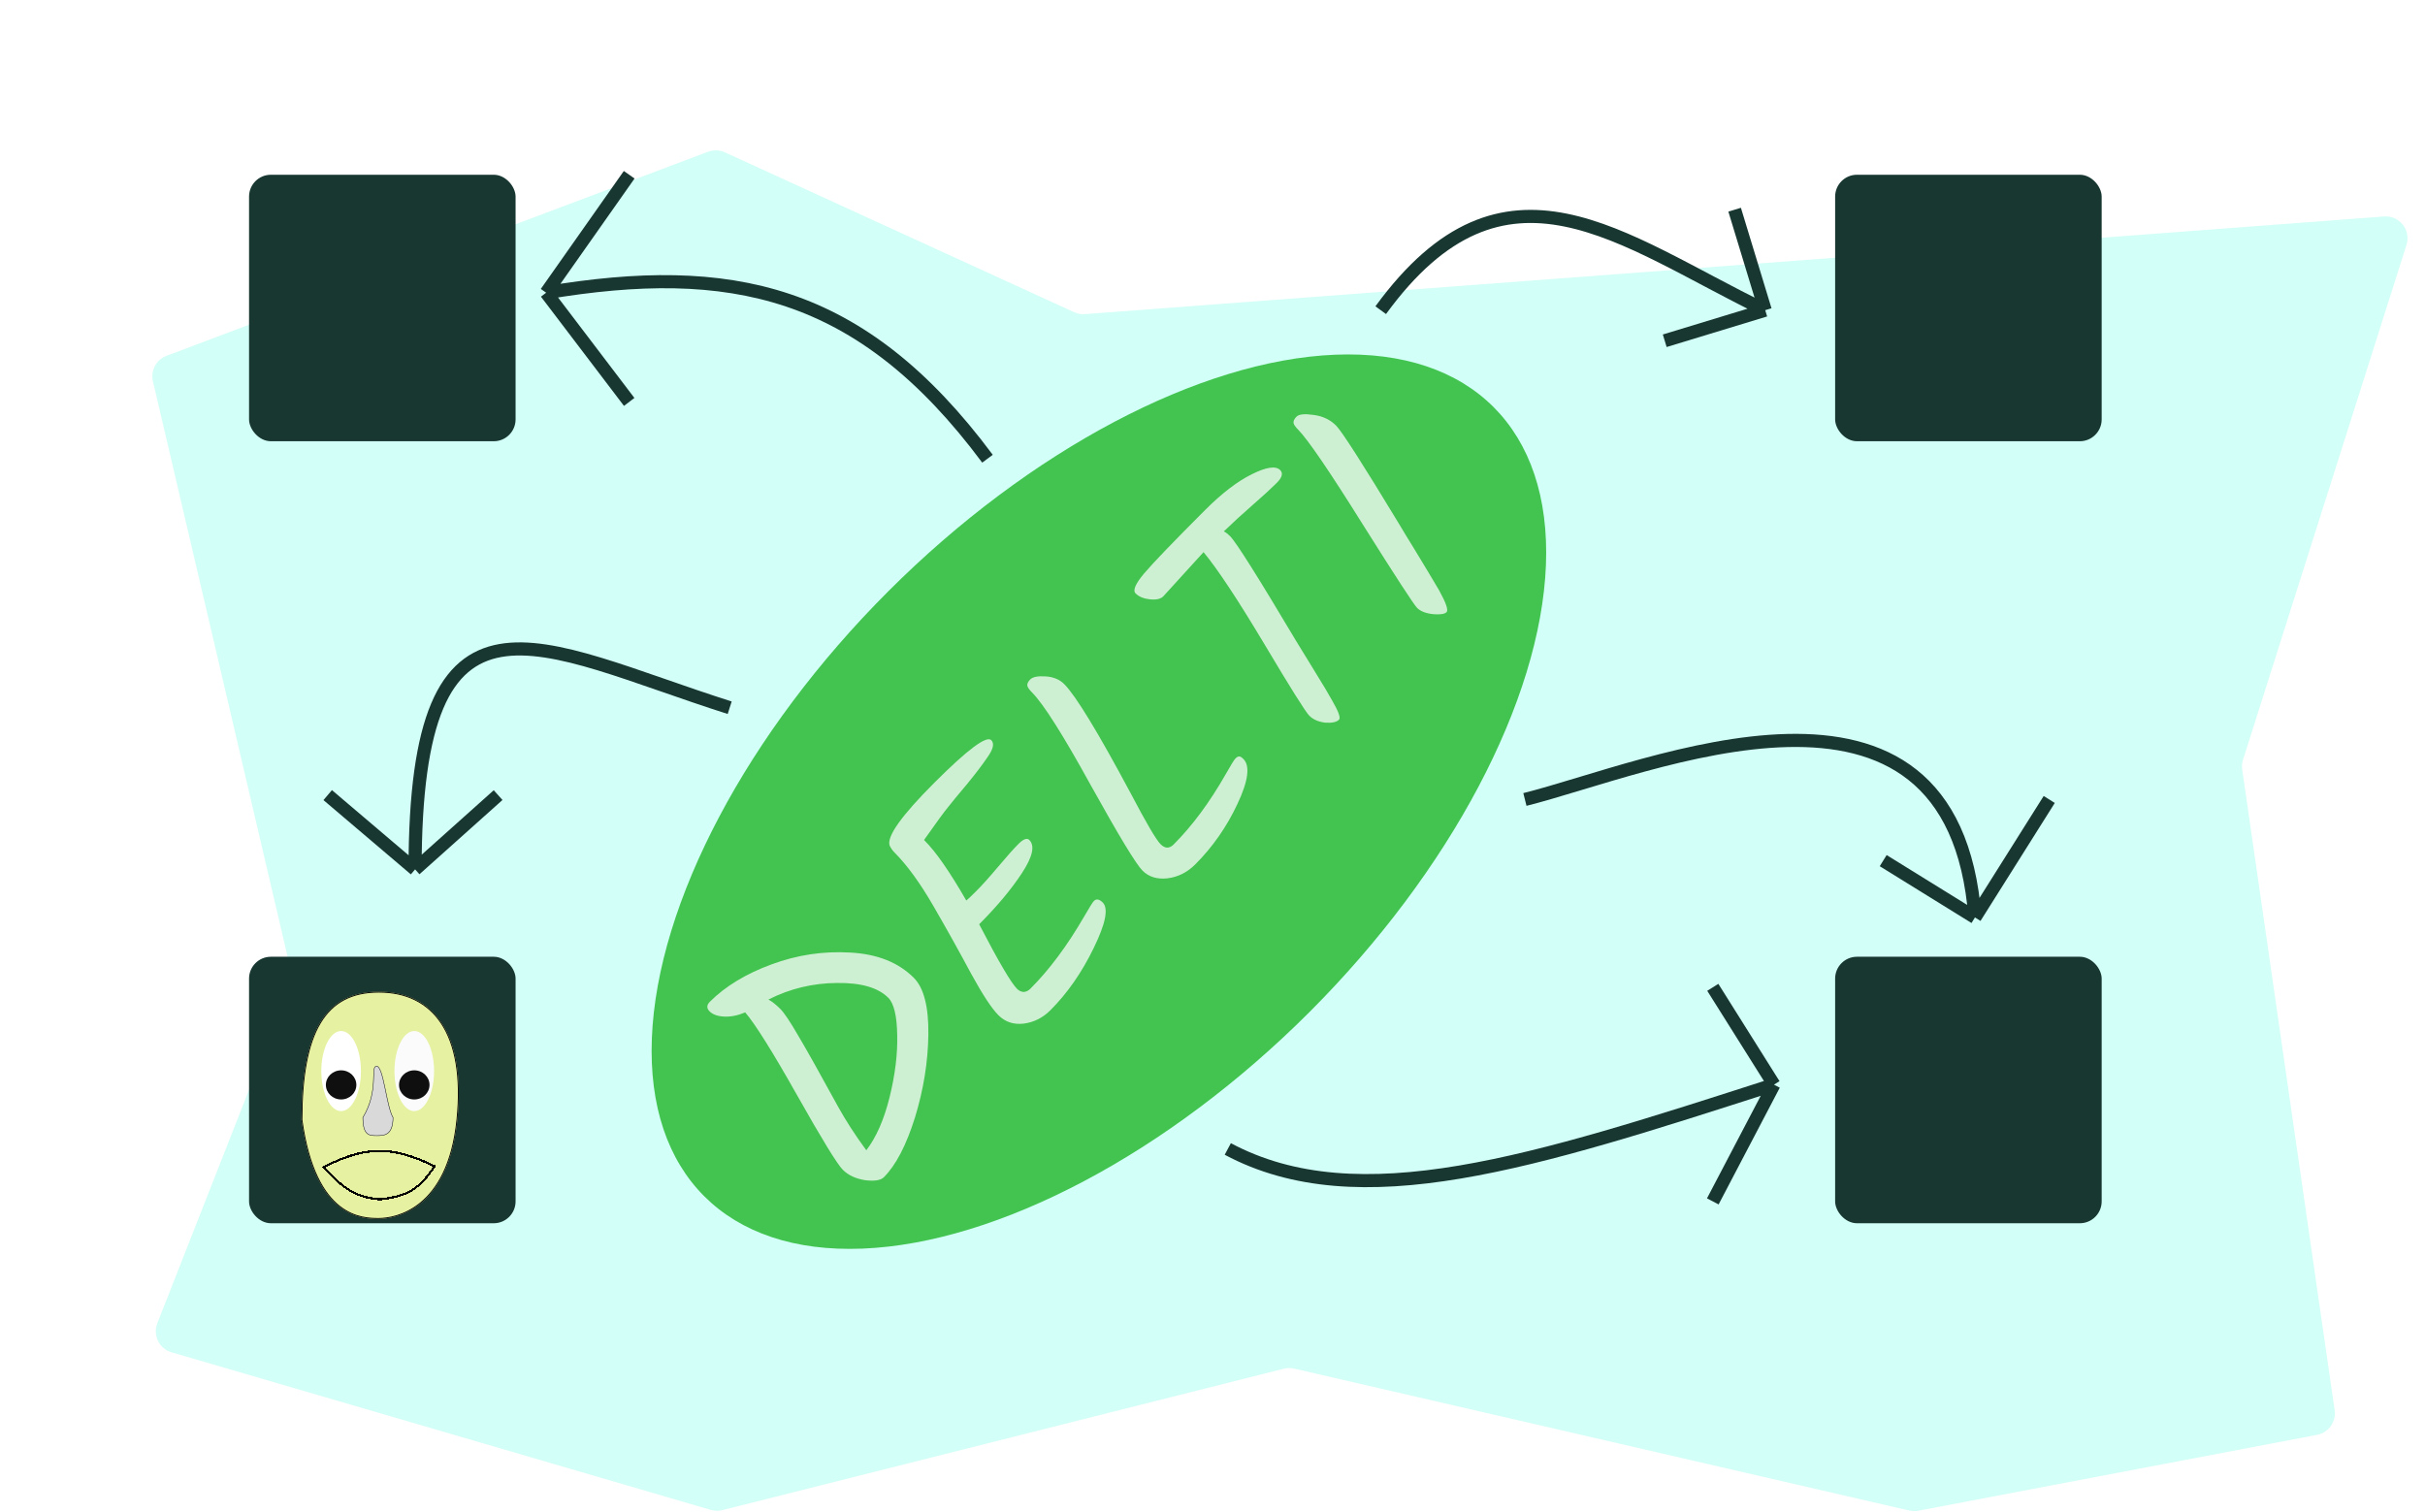 <svg width="555" height="346" viewBox="0 0 555 346" fill="none" xmlns="http://www.w3.org/2000/svg">
<g filter="url(#filter0_d_154_537)">
<g filter="url(#filter1_d_154_537)">
<path d="M215.829 37.464C216.597 37.816 217.442 37.967 218.285 37.903L515.62 15.555C519.152 15.289 521.832 18.678 520.761 22.053L483.347 139.908C483.119 140.627 483.056 141.388 483.164 142.134L504.318 288.806C504.699 291.453 502.931 293.932 500.304 294.432L409.034 311.803C408.352 311.933 407.651 311.919 406.975 311.763L266.176 279.271C265.403 279.093 264.599 279.101 263.83 279.295L135.319 311.668C134.455 311.885 133.549 311.868 132.695 311.618L9.252 275.535C6.431 274.711 4.926 271.643 6.001 268.908L36.43 191.45C36.801 190.506 36.876 189.471 36.645 188.483L5 53.271C4.428 50.827 5.756 48.338 8.105 47.453L132.05 0.735C133.298 0.265 134.682 0.312 135.895 0.868L215.829 37.464Z" fill="#D2FFF7"/>
</g>
<rect x="420" y="215" width="61" height="61" rx="5" fill="#183731"/>
<rect x="57" y="36" width="61" height="61" rx="5" fill="#183731"/>
<rect x="57" y="215" width="61" height="61" rx="5" fill="#183731"/>
<rect x="420" y="36" width="61" height="61" rx="5" fill="#183731"/>
<ellipse cx="251.5" cy="179.5" rx="68.133" ry="127.736" transform="rotate(45 251.5 179.5)" fill="#43C450"/>
<path d="M162.463 225.302C166.008 221.757 170.703 218.91 176.548 216.76C182.431 214.573 188.465 213.668 194.65 214.045C200.797 214.384 205.624 216.308 209.132 219.815C211.432 222.116 212.545 226.434 212.469 232.769C212.394 239.03 211.376 245.365 209.414 251.776C207.416 258.15 205.04 262.713 202.287 265.466C201.57 266.182 200.137 266.409 197.988 266.145C195.838 265.805 194.141 265.013 192.896 263.769C191.614 262.487 188.145 256.83 182.488 246.798C176.831 236.767 172.852 230.412 170.552 227.735C168.855 228.451 167.252 228.772 165.744 228.696C164.235 228.621 163.123 228.225 162.406 227.508C161.689 226.792 161.708 226.056 162.463 225.302ZM203.305 224.397C200.967 222.059 197.045 220.928 191.539 221.003C185.995 221.041 180.772 222.304 175.869 224.793C176.737 225.283 177.642 226 178.585 226.943C179.49 227.848 180.866 229.903 182.714 233.109C184.6 236.277 187.636 241.688 191.822 249.344C193.594 252.549 195.744 255.868 198.27 259.3C200.533 256.358 202.306 252.323 203.588 247.194C204.87 241.99 205.455 237.219 205.342 232.882C205.266 228.508 204.587 225.679 203.305 224.397ZM224.096 207.566C228.508 216.051 231.393 220.973 232.751 222.331C233.203 222.783 233.712 223.028 234.278 223.066C234.844 223.028 235.353 222.783 235.805 222.331C240.142 217.994 244.234 212.507 248.081 205.869C249.325 203.72 250.08 202.513 250.344 202.249C250.909 201.683 251.588 201.796 252.38 202.588C253.738 203.946 253.04 207.434 250.287 213.053C247.572 218.635 244.272 223.368 240.388 227.252C238.653 228.987 236.616 230.005 234.278 230.307C231.978 230.571 230.054 229.93 228.508 228.383C226.962 226.837 224.869 223.651 222.229 218.823C219.627 213.958 216.78 208.848 213.687 203.493C210.595 198.138 207.597 194.009 204.693 191.105C204.278 190.69 203.92 190.181 203.618 189.577C202.864 187.541 206.277 182.733 213.857 175.152C221.437 167.572 225.774 164.329 226.868 165.423C227.622 166.177 227.32 167.497 225.963 169.382C224.869 171.004 223.304 173.059 221.267 175.548C219.231 177.962 217.817 179.678 217.025 180.696C216.195 181.677 214.347 184.203 211.481 188.276L211.651 188.446C214.215 191.01 217.383 195.574 221.154 202.136C221.418 201.947 222.191 201.212 223.474 199.929C224.793 198.61 226.453 196.762 228.452 194.386C230.45 192.01 231.997 190.275 233.09 189.181C234.222 188.05 235.051 187.748 235.579 188.276C236.899 189.596 236.333 192.123 233.882 195.857C231.431 199.59 228.169 203.493 224.096 207.566ZM236.199 154.507C235.596 153.904 235.238 153.395 235.124 152.98C235.049 152.527 235.275 152.037 235.803 151.509C236.369 150.943 237.538 150.717 239.31 150.83C241.083 150.943 242.497 151.528 243.553 152.584C246.193 155.224 251.246 163.52 258.714 177.474C262.296 184.3 264.597 188.222 265.615 189.24C266.633 190.258 267.632 190.277 268.613 189.297C272.874 185.035 276.853 179.661 280.549 173.175C281.718 171.101 282.453 169.913 282.755 169.611C283.095 169.272 283.396 169.121 283.66 169.158C283.887 169.158 284.188 169.347 284.565 169.724C286.149 171.308 285.697 174.74 283.208 180.02C280.756 185.262 277.532 189.881 273.534 193.879C271.724 195.689 269.612 196.745 267.199 197.047C264.823 197.311 262.918 196.726 261.485 195.293C260.015 193.822 256.074 187.317 249.663 175.777C243.289 164.199 238.801 157.109 236.199 154.507ZM275.452 122.382L266.231 132.508C265.628 133.111 264.61 133.337 263.177 133.187C261.744 133.036 260.65 132.583 259.896 131.829C259.217 131.15 259.858 129.642 261.819 127.303C263.818 124.928 268.494 120.063 275.848 112.709C279.657 108.9 283.202 106.184 286.483 104.563C289.802 102.904 291.97 102.583 292.988 103.601C293.705 104.318 293.441 105.298 292.196 106.543C290.952 107.787 289.142 109.447 286.766 111.521C284.39 113.595 282.165 115.631 280.091 117.63C280.581 117.894 281.052 118.252 281.505 118.705C282.9 120.1 287.916 128.058 296.552 142.577C297.457 144.085 298.89 146.424 300.851 149.591C302.812 152.759 304.151 155.003 304.868 156.323C306.338 158.85 306.866 160.321 306.452 160.735C305.886 161.301 304.83 161.527 303.284 161.414C301.738 161.226 300.531 160.698 299.663 159.83C298.796 158.963 295.364 153.495 289.368 143.425C283.334 133.319 278.695 126.304 275.452 122.382ZM331.068 136.119C330.615 136.572 329.559 136.723 327.9 136.572C326.278 136.383 325.09 135.912 324.336 135.158C323.582 134.403 319.434 128.03 311.891 116.037C304.349 103.969 299.427 96.748 297.127 94.372C296.486 93.731 296.127 93.221 296.052 92.844C295.976 92.392 296.203 91.901 296.731 91.374C297.296 90.808 298.597 90.676 300.634 90.978C302.708 91.242 304.424 92.052 305.782 93.41C307.102 94.73 311.929 102.272 320.263 116.037C321.017 117.32 322.13 119.149 323.601 121.525C325.034 123.863 326.127 125.673 326.882 126.955C327.636 128.237 328.466 129.633 329.371 131.141C330.955 134.007 331.52 135.667 331.068 136.119Z" fill="white" fill-opacity="0.74"/>
<path d="M125 63C167 56 197 62 226 101M125 63L144 36M125 63L144 88" stroke="#183731" stroke-width="3"/>
<path d="M404 67C371 51 344.426 28 316 67M404 67L397 44M404 67L381 74" stroke="#183731" stroke-width="3"/>
<path d="M406 244.28C351 262 311 275 281 259M406 244.28L392 271M406 244.28L392 222" stroke="#183731" stroke-width="3"/>
<path d="M452 206C447 141 377 172 349 179M452 206L469 179M452 206L431 193" stroke="#183731" stroke-width="3"/>
<path d="M95 195C95 124.751 123 144 167 158M95 195L75 178M95 195L114 178" stroke="#183731" stroke-width="3"/>
<g filter="url(#filter2_d_154_537)">
<path d="M104.675 248.333C102.576 269 90.416 271 86.703 271C82.99 271 72.148 271 69 248.333C69 228.267 74.341 219 86.703 219C99.066 219 106.703 228.36 104.675 248.333Z" fill="#E6F1A1"/>
<path d="M104.575 248.323C103.528 258.637 99.973 264.276 96.231 267.339C92.488 270.404 88.544 270.9 86.703 270.9C84.85 270.9 81.242 270.899 77.702 268.088C74.162 265.278 70.672 259.641 69.1 248.326C69.101 238.302 70.436 230.993 73.302 226.193C74.734 223.794 76.547 222.023 78.769 220.85C80.99 219.677 83.625 219.1 86.703 219.1C92.857 219.1 97.823 221.428 101.002 226.232C104.185 231.042 105.588 238.348 104.575 248.323Z" stroke="black" stroke-width="0.2"/>
</g>
<g filter="url(#filter3_d_154_537)">
<path d="M94.472 264.311C92.57 265.509 90.255 266.166 86.914 266.543C84.567 266.297 82.649 265.904 80.653 264.829C78.699 263.777 76.652 262.061 74.055 259.152C78.843 256.746 82.698 255.498 86.588 255.441C90.489 255.384 94.453 256.524 99.455 258.947C97.802 261.453 96.321 263.145 94.472 264.311Z" stroke="black" stroke-width="0.5" shape-rendering="crispEdges"/>
</g>
<g filter="url(#filter4_d_154_537)">
<ellipse cx="94.813" cy="237.167" rx="4.535" ry="9.167" fill="#FBFBFB"/>
<ellipse cx="94.813" cy="240.333" rx="3.488" ry="3.333" fill="#0F0F0F"/>
</g>
<g filter="url(#filter5_d_154_537)">
<ellipse cx="78.07" cy="237.167" rx="4.535" ry="9.167" fill="white"/>
<ellipse cx="78.07" cy="240.333" rx="3.488" ry="3.333" fill="#0F0F0F"/>
</g>
<g filter="url(#filter6_d_154_537)">
<path d="M90 247.789C90 252 87.847 252 86.195 252C84.543 252 83 252 83 247.789C86.846 241.474 84.543 236 86.195 236C87.847 236 88.454 245.201 90 247.789Z" fill="#D9D9D9"/>
<path d="M88.937 244.867C89.235 246.086 89.562 247.148 89.95 247.803C89.948 249.892 89.412 250.921 88.688 251.433C87.958 251.948 87.024 251.95 86.195 251.95C85.364 251.95 84.587 251.948 84.011 251.436C83.437 250.926 83.052 249.897 83.05 247.803C84.973 244.64 85.359 241.688 85.47 239.529C85.492 239.104 85.503 238.71 85.514 238.351C85.516 238.253 85.519 238.159 85.522 238.067C85.535 237.635 85.551 237.263 85.589 236.96C85.627 236.656 85.687 236.427 85.783 236.274C85.831 236.199 85.887 236.144 85.953 236.107C86.019 236.07 86.099 236.05 86.195 236.05C86.376 236.05 86.553 236.176 86.728 236.429C86.902 236.68 87.065 237.044 87.222 237.494C87.534 238.394 87.812 239.622 88.088 240.934C88.155 241.254 88.222 241.578 88.289 241.904C88.498 242.915 88.71 243.939 88.937 244.867Z" stroke="black" stroke-width="0.1"/>
</g>
</g>
<defs>
<filter id="filter0_d_154_537" x="0" y="0" width="527" height="326" filterUnits="userSpaceOnUse" color-interpolation-filters="sRGB">
<feFlood flood-opacity="0" result="BackgroundImageFix"/>
<feColorMatrix in="SourceAlpha" type="matrix" values="0 0 0 0 0 0 0 0 0 0 0 0 0 0 0 0 0 0 127 0" result="hardAlpha"/>
<feOffset dy="4"/>
<feGaussianBlur stdDeviation="2"/>
<feComposite in2="hardAlpha" operator="out"/>
<feColorMatrix type="matrix" values="0 0 0 0 0 0 0 0 0 0 0 0 0 0 0 0 0 0 0.25 0"/>
<feBlend mode="normal" in2="BackgroundImageFix" result="effect1_dropShadow_154_537"/>
<feBlend mode="normal" in="SourceGraphic" in2="effect1_dropShadow_154_537" result="shape"/>
</filter>
<filter id="filter1_d_154_537" x="4.867" y="0.414" width="550.132" height="345.478" filterUnits="userSpaceOnUse" color-interpolation-filters="sRGB">
<feFlood flood-opacity="0" result="BackgroundImageFix"/>
<feColorMatrix in="SourceAlpha" type="matrix" values="0 0 0 0 0 0 0 0 0 0 0 0 0 0 0 0 0 0 127 0" result="hardAlpha"/>
<feOffset dx="30" dy="30"/>
<feGaussianBlur stdDeviation="2"/>
<feComposite in2="hardAlpha" operator="out"/>
<feColorMatrix type="matrix" values="0 0 0 0 0.263 0 0 0 0 0.765 0 0 0 0 0.314 0 0 0 1 0"/>
<feBlend mode="normal" in2="BackgroundImageFix" result="effect1_dropShadow_154_537"/>
<feBlend mode="normal" in="SourceGraphic" in2="effect1_dropShadow_154_537" result="shape"/>
</filter>
<filter id="filter2_d_154_537" x="65" y="219" width="44" height="60" filterUnits="userSpaceOnUse" color-interpolation-filters="sRGB">
<feFlood flood-opacity="0" result="BackgroundImageFix"/>
<feColorMatrix in="SourceAlpha" type="matrix" values="0 0 0 0 0 0 0 0 0 0 0 0 0 0 0 0 0 0 127 0" result="hardAlpha"/>
<feOffset dy="4"/>
<feGaussianBlur stdDeviation="2"/>
<feComposite in2="hardAlpha" operator="out"/>
<feColorMatrix type="matrix" values="0 0 0 0 0 0 0 0 0 0 0 0 0 0 0 0 0 0 0.25 0"/>
<feBlend mode="normal" in2="BackgroundImageFix" result="effect1_dropShadow_154_537"/>
<feBlend mode="normal" in="SourceGraphic" in2="effect1_dropShadow_154_537" result="shape"/>
</filter>
<filter id="filter3_d_154_537" x="69.652" y="255.189" width="34.167" height="19.606" filterUnits="userSpaceOnUse" color-interpolation-filters="sRGB">
<feFlood flood-opacity="0" result="BackgroundImageFix"/>
<feColorMatrix in="SourceAlpha" type="matrix" values="0 0 0 0 0 0 0 0 0 0 0 0 0 0 0 0 0 0 127 0" result="hardAlpha"/>
<feOffset dy="4"/>
<feGaussianBlur stdDeviation="2"/>
<feComposite in2="hardAlpha" operator="out"/>
<feColorMatrix type="matrix" values="0 0 0 0 0 0 0 0 0 0 0 0 0 0 0 0 0 0 0.25 0"/>
<feBlend mode="normal" in2="BackgroundImageFix" result="effect1_dropShadow_154_537"/>
<feBlend mode="normal" in="SourceGraphic" in2="effect1_dropShadow_154_537" result="shape"/>
</filter>
<filter id="filter4_d_154_537" x="86.279" y="228" width="17.07" height="26.333" filterUnits="userSpaceOnUse" color-interpolation-filters="sRGB">
<feFlood flood-opacity="0" result="BackgroundImageFix"/>
<feColorMatrix in="SourceAlpha" type="matrix" values="0 0 0 0 0 0 0 0 0 0 0 0 0 0 0 0 0 0 127 0" result="hardAlpha"/>
<feOffset dy="4"/>
<feGaussianBlur stdDeviation="2"/>
<feComposite in2="hardAlpha" operator="out"/>
<feColorMatrix type="matrix" values="0 0 0 0 0 0 0 0 0 0 0 0 0 0 0 0 0 0 0.25 0"/>
<feBlend mode="normal" in2="BackgroundImageFix" result="effect1_dropShadow_154_537"/>
<feBlend mode="normal" in="SourceGraphic" in2="effect1_dropShadow_154_537" result="shape"/>
</filter>
<filter id="filter5_d_154_537" x="69.535" y="228" width="17.07" height="26.333" filterUnits="userSpaceOnUse" color-interpolation-filters="sRGB">
<feFlood flood-opacity="0" result="BackgroundImageFix"/>
<feColorMatrix in="SourceAlpha" type="matrix" values="0 0 0 0 0 0 0 0 0 0 0 0 0 0 0 0 0 0 127 0" result="hardAlpha"/>
<feOffset dy="4"/>
<feGaussianBlur stdDeviation="2"/>
<feComposite in2="hardAlpha" operator="out"/>
<feColorMatrix type="matrix" values="0 0 0 0 0 0 0 0 0 0 0 0 0 0 0 0 0 0 0.25 0"/>
<feBlend mode="normal" in2="BackgroundImageFix" result="effect1_dropShadow_154_537"/>
<feBlend mode="normal" in="SourceGraphic" in2="effect1_dropShadow_154_537" result="shape"/>
</filter>
<filter id="filter6_d_154_537" x="79" y="236" width="15" height="24" filterUnits="userSpaceOnUse" color-interpolation-filters="sRGB">
<feFlood flood-opacity="0" result="BackgroundImageFix"/>
<feColorMatrix in="SourceAlpha" type="matrix" values="0 0 0 0 0 0 0 0 0 0 0 0 0 0 0 0 0 0 127 0" result="hardAlpha"/>
<feOffset dy="4"/>
<feGaussianBlur stdDeviation="2"/>
<feComposite in2="hardAlpha" operator="out"/>
<feColorMatrix type="matrix" values="0 0 0 0 0 0 0 0 0 0 0 0 0 0 0 0 0 0 0.25 0"/>
<feBlend mode="normal" in2="BackgroundImageFix" result="effect1_dropShadow_154_537"/>
<feBlend mode="normal" in="SourceGraphic" in2="effect1_dropShadow_154_537" result="shape"/>
</filter>
</defs>
</svg>
